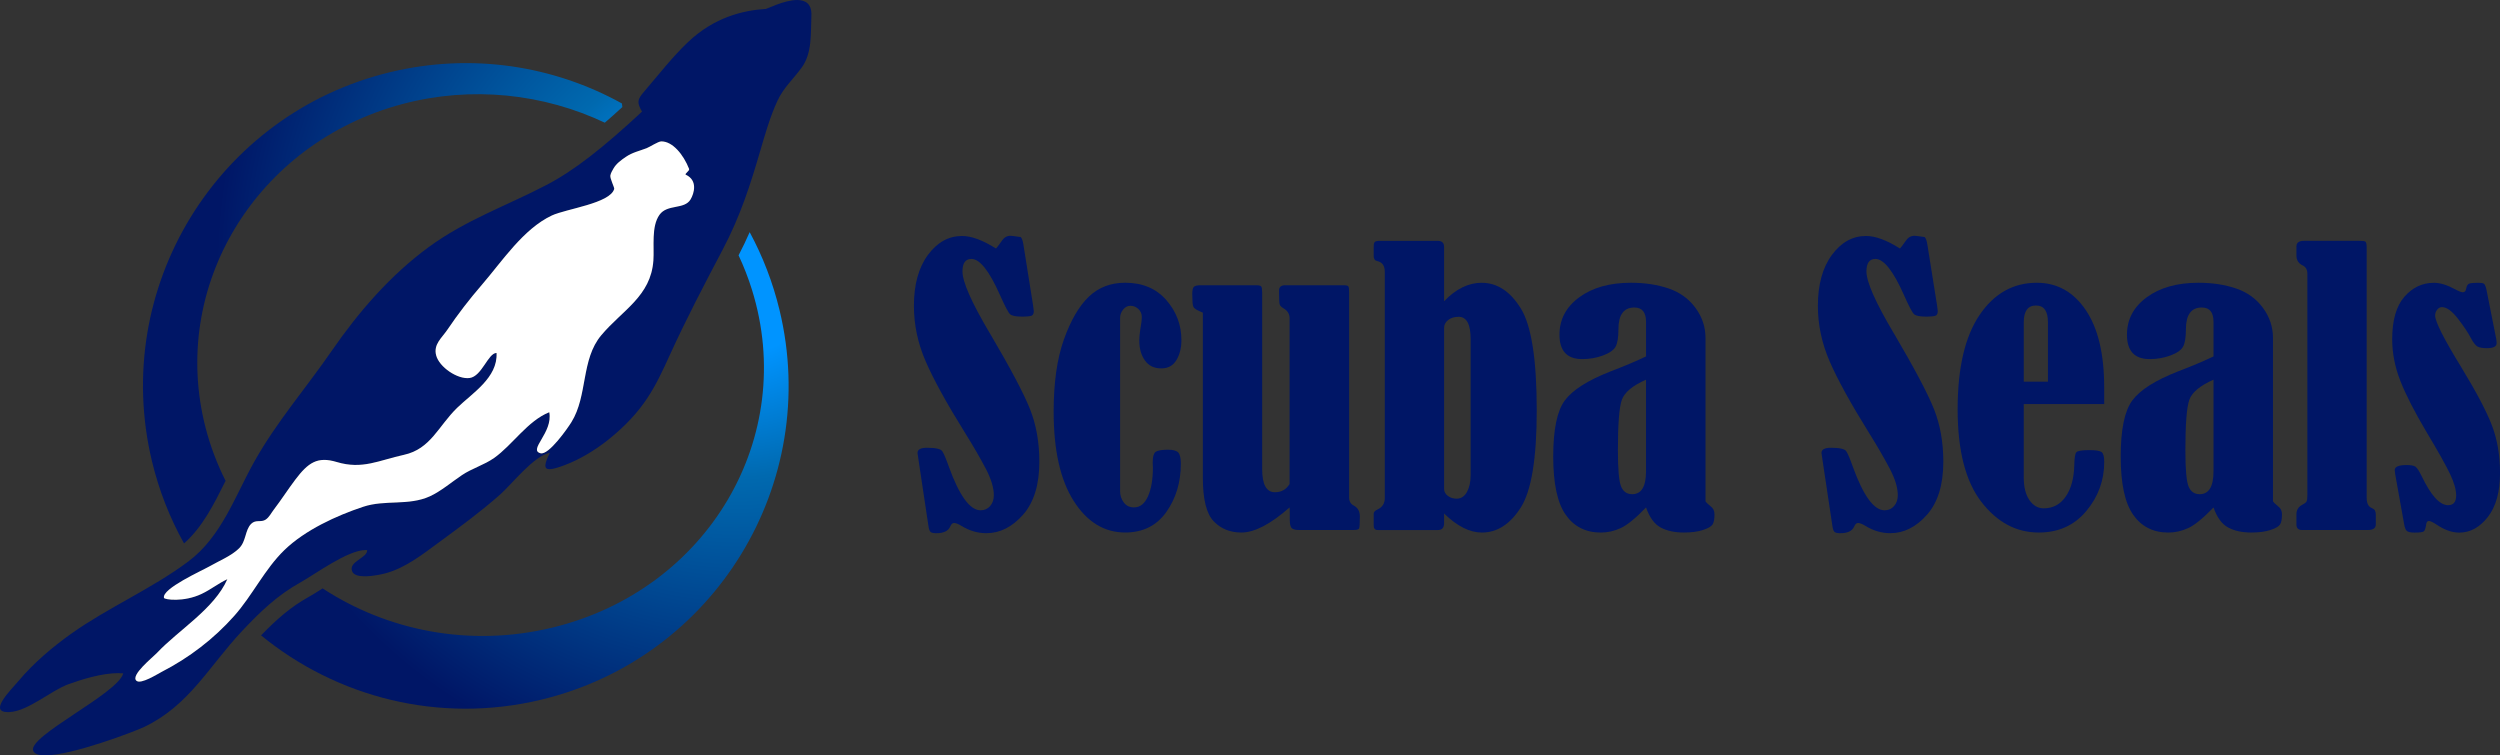 <?xml version="1.0" encoding="UTF-8"?>
<svg id="Layer_2" data-name="Layer 2" xmlns="http://www.w3.org/2000/svg" xmlns:xlink="http://www.w3.org/1999/xlink" viewBox="0 0 1049.15 317">
  <rect x="0" y="0" width="1049.15" height="317" fill="#333333" stroke="none"/>
  <defs>
    <style>
      .cls-1 {
        fill: #fff;
      }

      .cls-2 {
        fill: none;
      }

      .cls-3 {
        fill: url(#radial-gradient);
      }

      .cls-4 {
        fill: url(#radial-gradient-2);
      }

      .cls-5 {
        fill: #001666;
      }
    </style>
    <radialGradient id="radial-gradient" cx="308.82" cy="110.62" fx="308.82" fy="110.62" r="272.49" gradientUnits="userSpaceOnUse">
      <stop offset=".14" stop-color="#0094ff"/>
      <stop offset=".33" stop-color="#0069af"/>
      <stop offset=".8" stop-color="#001666"/>
    </radialGradient>
    <radialGradient id="radial-gradient-2" cx="308.82" cy="110.62" fx="308.82" fy="110.62" r="272.49" xlink:href="#radial-gradient"/>
  </defs>
  <g id="Layer_1-2" data-name="Layer 1">
    <g>
      <path class="cls-2" d="M612.12,132.95c-1.8,0-3.27.45-4.4,1.35s-1.69,1.98-1.69,3.23v67.68c0,1.13.51,2.09,1.54,2.88,1.03.79,2.27,1.18,3.72,1.18,1.85,0,3.3-.94,4.32-2.82,1.03-1.88,1.54-4.17,1.54-6.87v-57.24c0-6.26-1.68-9.39-5.04-9.39Z"/>
      <path class="cls-2" d="M854.4,128.21c-3.41,0-5.11,2.36-5.11,7.07v24.89h10.15v-24.89c0-4.71-1.68-7.07-5.04-7.07Z"/>
      <path class="cls-2" d="M680.62,167.79c-1.1,3.13-1.65,10.17-1.65,21.13,0,8.06.45,13.15,1.35,15.28.9,2.13,2.46,3.19,4.66,3.19,3.86,0,5.79-3.2,5.79-9.61v-38.44c-5.67,2.5-9.05,5.32-10.15,8.45Z"/>
      <path class="cls-2" d="M918.76,167.79c-1.1,3.13-1.65,10.17-1.65,21.13,0,8.06.45,13.15,1.35,15.28.9,2.13,2.46,3.19,4.66,3.19,3.86,0,5.79-3.2,5.79-9.61v-38.44c-5.67,2.5-9.05,5.32-10.15,8.45Z"/>
      <path class="cls-5" d="M334.53,0c-5.4,0-12.55,3.71-13.09,3.74-9.43.59-21.66,3.39-32.8,14.01-6.63,6.33-12.25,13.61-18.21,20.55-2.98,3.47-3.27,4.56-1.01,8.55-16.46,15.28-28.47,24.75-40.26,30.87-16.98,8.82-33.7,14.6-49.23,25.96-16.05,11.73-29.47,27.24-40.78,43.64-10.71,15.53-23.11,29.78-32.37,46.3-8.23,14.67-13.79,31.55-27.74,42-15.3,11.46-33.4,19.16-49.03,30.23-7.98,5.66-15.87,12.37-22.19,19.86-3.38,4-12.79,13.14-4.49,13.14.21,0,.44,0,.67-.02,7.81-.4,17.34-9.01,24.74-11.7,5.89-2.14,14.21-4.64,20.8-4.64.75,0,1.48.03,2.18.1,0,.03-.02.06-.03.09-2.47,8.53-40.2,26.32-37.76,32.4.54,1.35,2.39,1.91,5.06,1.91,11.38,0,37.69-10.09,41.52-11.92,18.98-9.06,27.27-25.62,41.2-40.39,7.65-8.11,14.66-14.87,24.47-20.33,5.97-3.32,19.76-13.52,27.22-13.52.24,0,.47.01.69.03.12,3.34-8,4.78-6.3,8.94.64,1.56,2.84,2.05,5.34,2.05,3.37,0,7.26-.89,8.53-1.23,8.49-2.26,15.73-8.02,22.71-13.14,8.74-6.42,17.38-12.75,25.51-19.94,4.96-4.39,14.2-16.35,20.88-17.52-2.36,4.75-2.64,6.88-.15,6.88,1.33,0,3.44-.6,6.43-1.73,6.35-2.38,12.97-6.43,18.25-10.66,15.06-12.06,19.81-22.37,25.79-35.5,6.92-15.19,14.49-29.61,22.27-44.39,7.26-13.8,11.42-26.65,15.73-41.45,1.99-6.84,4.16-14.33,7.14-20.78,2.58-5.6,6.55-9.05,10.15-13.94,4.49-6.09,3.83-14.22,4.14-21.9.21-5.02-2.54-6.55-6.01-6.55ZM289.79,83.68c-2.61,4.4-9.79,1.87-13.06,6.48-3.49,4.92-2.14,13.37-2.55,19.16-1.06,15.02-12.99,20.81-21.85,31.35-8.6,10.22-5.61,25.32-12.54,36.49-1.53,2.47-9.52,13.99-12.98,13.06-5.3-1.42,5.32-8.67,3.68-17.22-9.1,3.62-15.46,13.78-23.17,19.21-4.16,2.93-9.24,4.35-13.5,7.2-4.24,2.85-8.81,6.76-13.44,8.88-8.91,4.07-18.74,1.33-27.92,4.37-11.32,3.75-24.44,9.79-33.1,18.16-8.29,8.01-13.41,19.04-21.09,27.66-8.61,9.67-18.9,17.55-30.43,23.48-1.81.93-8.71,5.33-10.58,3.75-2.69-2.28,6.79-9.8,8.58-11.69,9.15-9.71,24.08-18.5,29.55-30.95-3.98,1.86-6.73,4.24-10.83,6.19-7.46,3.54-15.56,2.41-15.76,1.65-1-3.85,15.99-11.44,19.23-13.3,3.86-2.22,9.07-4.32,12.28-7.49,3.04-3.01,2.44-7.64,5.08-10.28,1.93-1.93,4.18-.46,6.11-1.79,1.51-1.04,2.31-2.76,3.39-4.18,3.13-4.09,5.9-8.45,9-12.55,5.43-7.18,9.29-9.87,17.39-7.43,10.8,3.25,17.68-.72,28.22-3.01,11.23-2.44,14.4-12.02,22.32-19.72,6.33-6.15,17.11-12.68,16.54-23.03-3.55-.02-6.13,9.82-11.3,10.51-5.08.68-12.8-4.61-14.06-9.55-1.17-4.59,2.38-7.23,4.69-10.66,4.47-6.62,9.33-12.9,14.61-19.02,8.42-9.76,17.28-23.33,29.27-28.97,5.91-2.78,24.54-5.09,26.17-11.15.15-.56-1.8-4.33-1.62-5.59.14-1.02.83-2.13,1.33-3,1.17-2.04,3.22-3.52,5.14-4.83,2.84-1.94,5.64-2.48,8.75-3.67,1.42-.55,4.83-2.83,6.15-2.85,4.71-.05,9.29,5.49,11.68,11.56.31.79-2.11,2.09-1.36,2.45,5.06,2.4,3.44,7.83,1.96,10.33Z"/>
      <path class="cls-3" d="M314.6,97.45c-1.4,3.19-2.94,6.42-4.65,9.7,2.16,4.6,4.04,9.4,5.6,14.39,19.3,61.81-18.4,126.07-83.84,141.86-34.79,8.39-69.29,1.19-96.32-16.47-.02.02-.05.03-.07.05-2.21,1.4-4.12,2.61-5.71,3.49-7.53,4.19-13.31,9.23-20.05,16.17,31.7,25.98,74.77,37.32,117.69,26.96,72.72-17.54,117.44-90.71,99.9-163.43-2.82-11.68-7.08-22.63-12.53-32.73Z"/>
      <path class="cls-4" d="M77.23,228.06c7.69-6.79,12.46-16.27,17.44-26.28-3.51-6.95-6.32-14.32-8.33-22.03-15.51-59.55,21.27-119.79,82.53-136.09,29.03-7.72,59.2-4.35,84.95,7.83,2.33-2.03,4.78-4.2,7.36-6.56-.11-.52-.17-1.03-.2-1.52-28.61-15.82-62.99-21.39-97.27-13.12C90.99,47.83,46.27,121,63.81,193.71c2.97,12.31,7.54,23.81,13.42,34.35Z"/>
      <path class="cls-1" d="M287.83,73.35c-.75-.36,1.67-1.65,1.36-2.45-2.39-6.08-6.97-11.62-11.68-11.56-1.32.01-4.73,2.3-6.15,2.85-3.11,1.2-5.9,1.73-8.75,3.67-1.92,1.31-3.97,2.79-5.14,4.83-.5.87-1.18,1.99-1.33,3-.18,1.26,1.77,5.03,1.62,5.59-1.63,6.06-20.26,8.37-26.17,11.15-11.99,5.64-20.85,19.21-29.27,28.97-5.28,6.12-10.14,12.4-14.61,19.02-2.32,3.43-5.86,6.07-4.69,10.66,1.26,4.94,8.98,10.23,14.06,9.55,5.17-.69,7.75-10.53,11.3-10.51.57,10.35-10.21,16.88-16.54,23.03-7.92,7.7-11.09,17.27-22.32,19.72-10.55,2.3-17.43,6.27-28.22,3.01-8.1-2.44-11.96.25-17.39,7.43-3.1,4.11-5.87,8.47-9,12.55-1.09,1.42-1.88,3.14-3.39,4.18-1.94,1.33-4.18-.15-6.11,1.79-2.64,2.64-2.04,7.27-5.08,10.28-3.21,3.17-8.42,5.27-12.28,7.49-3.24,1.86-20.23,9.45-19.23,13.3.2.76,8.3,1.89,15.76-1.65,4.1-1.95,6.86-4.33,10.83-6.19-5.47,12.45-20.4,21.24-29.55,30.95-1.78,1.89-11.26,9.41-8.58,11.69,1.87,1.59,8.77-2.82,10.58-3.75,11.53-5.93,21.82-13.8,30.43-23.48,7.67-8.62,12.8-19.65,21.09-27.66,8.66-8.37,21.78-14.41,33.1-18.16,9.18-3.04,19.01-.3,27.92-4.37,4.62-2.11,9.19-6.03,13.44-8.88,4.26-2.86,9.34-4.27,13.5-7.2,7.71-5.43,14.07-15.59,23.17-19.21,1.64,8.56-8.98,15.8-3.68,17.22,3.46.93,11.45-10.59,12.98-13.06,6.92-11.17,3.94-26.27,12.54-36.49,8.87-10.54,20.8-16.33,21.85-31.35.41-5.79-.94-14.24,2.55-19.16,3.28-4.62,10.46-2.09,13.06-6.48,1.48-2.49,3.1-7.93-1.96-10.33Z"/>
      <path class="cls-5" d="M415.26,139.64c-7.57-12.78-11.35-21.36-11.35-25.72,0-3.51,1.25-5.26,3.76-5.26,3.51,0,7.49,5.04,11.96,15.11,2.11,4.76,3.53,7.47,4.29,8.12.75.65,2.41.98,4.96.98,2.26,0,3.65-.15,4.17-.45s.79-.93.79-1.88c0-.25-.1-1.05-.3-2.41l-4.06-25.49c-.25-1.6-.63-2.66-1.13-3.16-2.46-.35-3.86-.53-4.21-.53-1.5,0-2.71.65-3.61,1.96-1.4,2.01-2.26,3.13-2.56,3.38-5.56-3.51-10.3-5.26-14.21-5.26-5.67,0-10.45,2.66-14.36,7.97-3.91,5.31-5.87,12.43-5.87,21.36,0,7.92,1.64,15.68,4.93,23.27,3.28,7.59,8.88,17.76,16.81,30.49,3.31,5.31,6.1,10.14,8.38,14.48,2.28,4.34,3.42,8.08,3.42,11.24,0,1.8-.51,3.31-1.54,4.51-1.03,1.2-2.37,1.8-4.02,1.8-4.46,0-8.9-6.09-13.31-18.27-1.2-3.41-2.13-5.59-2.78-6.54-.65-.95-2.78-1.43-6.39-1.43-2.66,0-3.99.73-3.99,2.18,0,.2.25,1.91.75,5.11l3.76,25.04c.2,1.61.51,2.59.94,2.97.42.38,1.24.56,2.44.56,3.11,0,5.06-.95,5.87-2.86.4-.95.93-1.43,1.58-1.43.75,0,1.78.4,3.08,1.2,3.36,2.06,6.84,3.08,10.45,3.08,5.71,0,10.85-2.58,15.42-7.75,4.56-5.16,6.84-12.58,6.84-22.26,0-8.17-1.32-15.55-3.95-22.14s-8.28-17.26-16.96-32Z"/>
      <path class="cls-5" d="M478.12,143.02c0,3.31.79,6.07,2.37,8.27,1.58,2.21,3.85,3.31,6.8,3.31s4.99-1.15,6.39-3.46c1.4-2.3,2.11-5.11,2.11-8.42,0-6.37-2.12-11.97-6.35-16.81-4.24-4.84-9.99-7.26-17.26-7.26-6.12,0-11.22,1.98-15.3,5.91-4.09,3.93-7.56,9.91-10.42,17.95s-4.29,18.12-4.29,30.24c0,16.18,2.81,28.68,8.42,37.49s12.81,13.22,21.58,13.23c7.47,0,13.23-2.87,17.29-8.61s6.09-12.49,6.09-20.27c0-2.41-.38-3.99-1.13-4.74s-2.16-1.13-4.21-1.13c-2.36,0-4.02.25-5,.75-.98.5-1.47,2.08-1.47,4.74l.08,2.11c0,4.91-.69,8.91-2.07,11.99-1.38,3.08-3.32,4.62-5.83,4.62-1.85,0-3.3-.69-4.32-2.07-1.03-1.38-1.54-2.94-1.54-4.7v-72.8c0-1.25.43-2.4,1.28-3.46.85-1.05,1.88-1.58,3.08-1.58s2.36.45,3.31,1.35,1.43,2.01,1.43,3.31-.2,2.96-.6,5.11c-.3,1.86-.45,3.49-.45,4.89Z"/>
      <path class="cls-5" d="M568.2,212.2c-1.35-.65-2.03-1.8-2.03-3.46v-86.17c0-1.3-.11-2.11-.34-2.41s-.87-.45-1.92-.45h-24.59c-1.7,0-2.56.73-2.56,2.18,0,3.31.09,5.25.26,5.83.17.58.69,1.12,1.54,1.62,1.75,1,2.63,2.41,2.63,4.21v69.56c-1.4,2.31-3.46,3.46-6.17,3.46-3.56,0-5.34-3.23-5.34-9.7v-74.07c0-1.35-.12-2.21-.38-2.56-.25-.35-.95-.53-2.11-.53h-23.39c-1.45,0-2.39.24-2.82.71-.43.48-.64,1.47-.64,2.97.05.6.08,1.35.08,2.26,0,1.65.16,2.75.49,3.27.33.53,1.12,1.07,2.37,1.62.35.15.85.38,1.5.68v69.25c0,9.02,1.51,15.11,4.53,18.27s6.9,4.74,11.64,4.74c5.51,0,12.26-3.51,20.23-10.53.05.25.08,1.38.08,3.38v1.88c0,1.76.28,2.9.83,3.42s1.55.79,3.01.79h22.86c1.35,0,2.14-.2,2.37-.6.23-.4.34-2.11.34-5.11,0-2.11-.83-3.61-2.48-4.51Z"/>
      <path class="cls-5" d="M621.82,118.66c-5.56,0-10.83,2.58-15.79,7.75v-22.78c0-1.7-.88-2.56-2.63-2.56h-24.29c-1.15,0-1.88.16-2.18.49s-.45,1.01-.45,2.07v3.83c0,1.2.5,1.91,1.5,2.11,2.11.45,3.16,1.96,3.16,4.51v94.9c0,2.26-1,3.86-3.01,4.81-1.1.5-1.65,1.08-1.65,1.73v5.04c0,1.25.58,1.88,1.73,1.88h25.19c1.75,0,2.63-.95,2.63-2.86v-4.06c5.46,5.31,10.75,7.97,15.87,7.97,6.4,0,11.83-3.49,16.3-10.48,4.47-6.99,6.71-20.58,6.71-40.76,0-21.34-2.22-35.6-6.67-42.79-4.44-7.19-9.92-10.78-16.42-10.78ZM617.16,199.58c0,2.7-.51,5-1.54,6.87-1.03,1.88-2.47,2.82-4.32,2.82-1.45,0-2.7-.39-3.72-1.18-1.03-.79-1.54-1.75-1.54-2.88v-67.68c0-1.25.56-2.33,1.69-3.23s2.59-1.35,4.4-1.35c3.36,0,5.04,3.13,5.04,9.39v57.24Z"/>
      <path class="cls-5" d="M717.99,212.58c-1.4-1.15-2.16-1.9-2.26-2.25v-68.6c-.01-4.56-1.42-8.74-4.22-12.55-2.8-3.81-6.55-6.51-11.23-8.11-4.69-1.6-9.96-2.41-15.83-2.41-8.92,0-16.16,2.03-21.69,6.09-5.54,4.06-8.31,9.3-8.31,15.72,0,6.82,3.18,10.23,9.55,10.23,3.11,0,6.03-.51,8.76-1.54,2.73-1.03,4.49-2.27,5.26-3.72.78-1.45,1.17-3.88,1.17-7.29,0-6.06,2.23-9.1,6.69-9.1,3.26,0,4.89,2.01,4.89,6.02v14.51c-3.96,1.9-8.95,4.01-14.96,6.31-9.47,3.71-15.84,7.75-19.1,12.13-3.26,4.38-4.89,12.23-4.89,23.55,0,11.32,1.74,19.47,5.23,24.45,3.49,4.98,8.41,7.47,14.77,7.47,2.86,0,5.64-.63,8.35-1.88,2.71-1.25,6.24-4.14,10.6-8.65,1.45,4.16,3.48,6.96,6.09,8.38s5.87,2.14,9.78,2.14c3.21,0,5.88-.35,8.01-1.05,2.13-.7,3.47-1.47,4.02-2.29s.83-2.24.83-4.25c0-1.45-.5-2.56-1.5-3.31ZM690.77,197.78c0,6.41-1.93,9.61-5.79,9.61-2.21,0-3.76-1.06-4.66-3.19-.9-2.13-1.35-7.22-1.35-15.28,0-10.96.55-18.01,1.65-21.13s4.49-5.94,10.15-8.45v38.44Z"/>
      <path class="cls-5" d="M794.62,139.64c-7.57-12.78-11.35-21.36-11.35-25.72,0-3.51,1.25-5.26,3.76-5.26,3.51,0,7.49,5.04,11.96,15.11,2.11,4.76,3.53,7.47,4.29,8.12.75.65,2.41.98,4.96.98,2.26,0,3.65-.15,4.17-.45s.79-.93.79-1.88c0-.25-.1-1.05-.3-2.41l-4.06-25.49c-.25-1.6-.63-2.66-1.13-3.16-2.46-.35-3.86-.53-4.21-.53-1.5,0-2.71.65-3.61,1.96-1.4,2.01-2.26,3.13-2.56,3.38-5.56-3.51-10.3-5.26-14.21-5.26-5.67,0-10.45,2.66-14.36,7.97-3.91,5.31-5.87,12.43-5.87,21.36,0,7.92,1.64,15.68,4.93,23.27,3.28,7.59,8.88,17.76,16.81,30.49,3.31,5.31,6.1,10.14,8.38,14.48,2.28,4.34,3.42,8.08,3.42,11.24,0,1.8-.51,3.31-1.54,4.51-1.03,1.2-2.37,1.8-4.02,1.8-4.46,0-8.9-6.09-13.31-18.27-1.2-3.41-2.13-5.59-2.78-6.54-.65-.95-2.78-1.43-6.39-1.43-2.66,0-3.99.73-3.99,2.18,0,.2.25,1.91.75,5.11l3.76,25.04c.2,1.61.51,2.59.94,2.97.42.38,1.24.56,2.44.56,3.11,0,5.06-.95,5.87-2.86.4-.95.93-1.43,1.58-1.43.75,0,1.78.4,3.08,1.2,3.36,2.06,6.84,3.08,10.45,3.08,5.71,0,10.85-2.58,15.42-7.75,4.56-5.16,6.84-12.58,6.84-22.26,0-8.17-1.32-15.55-3.95-22.14s-8.28-17.26-16.96-32Z"/>
      <path class="cls-5" d="M854.77,118.66c-9.93,0-17.95,4.52-24.06,13.57s-9.17,22.22-9.17,39.51,3.31,30.24,9.93,38.84,14.66,12.9,24.14,12.9c8.27,0,14.91-3.01,19.93-9.02s7.52-12.88,7.52-20.6c0-2.21-.36-3.58-1.09-4.14-.73-.55-2.44-.83-5.15-.83-3.11,0-4.92.3-5.45.9s-.82,2.41-.87,5.41c-.15,5.62-1.37,10.04-3.65,13.27-2.28,3.23-5.33,4.85-9.14,4.85-2.46,0-4.47-1.15-6.05-3.46-1.58-2.3-2.37-5.49-2.37-9.55v-30.75h33.76v-6.99c0-14.04-2.58-24.86-7.75-32.48-5.16-7.62-12.01-11.43-20.53-11.43ZM859.44,160.17h-10.15v-24.89c0-4.71,1.7-7.07,5.11-7.07s5.04,2.36,5.04,7.07v24.89Z"/>
      <path class="cls-5" d="M956.14,212.58c-1.4-1.15-2.16-1.9-2.26-2.25v-68.6c-.01-4.56-1.42-8.74-4.22-12.55-2.8-3.81-6.55-6.51-11.23-8.11-4.69-1.6-9.96-2.41-15.83-2.41-8.92,0-16.16,2.03-21.69,6.09-5.54,4.06-8.31,9.3-8.31,15.72,0,6.82,3.18,10.23,9.55,10.23,3.11,0,6.03-.51,8.76-1.54,2.73-1.03,4.49-2.27,5.26-3.72.78-1.45,1.17-3.88,1.17-7.29,0-6.06,2.23-9.1,6.69-9.1,3.26,0,4.89,2.01,4.89,6.02v14.51c-3.96,1.9-8.95,4.01-14.96,6.31-9.47,3.71-15.84,7.75-19.1,12.13-3.26,4.38-4.89,12.23-4.89,23.55,0,11.32,1.74,19.47,5.23,24.45,3.49,4.98,8.41,7.47,14.77,7.47,2.86,0,5.64-.63,8.35-1.88,2.71-1.25,6.24-4.14,10.6-8.65,1.45,4.16,3.48,6.96,6.09,8.38s5.87,2.14,9.78,2.14c3.21,0,5.88-.35,8.01-1.05,2.13-.7,3.47-1.47,4.02-2.29s.83-2.24.83-4.25c0-1.45-.5-2.56-1.5-3.31ZM928.92,197.78c0,6.41-1.93,9.61-5.79,9.61-2.21,0-3.76-1.06-4.66-3.19-.9-2.13-1.35-7.22-1.35-15.28,0-10.96.55-18.01,1.65-21.13s4.49-5.94,10.15-8.45v38.44Z"/>
      <path class="cls-5" d="M995.46,213.26c-1.5-.55-2.26-1.98-2.26-4.29v-105.05c0-1.5-.2-2.36-.6-2.56-.4-.2-1.23-.3-2.48-.3h-23.24c-2.11,0-3.16.8-3.16,2.41v3.76c0,1.91.85,3.28,2.56,4.14,1.35.6,2.03,1.78,2.03,3.53v93.17c0,1.2-.12,2.02-.38,2.44s-.88.89-1.88,1.39c-1.55.85-2.33,2.16-2.33,3.91v4.29c0,1.55.78,2.33,2.33,2.33h27.6c2.26,0,3.38-.78,3.38-2.33v-4.29c0-1.3-.53-2.15-1.58-2.56Z"/>
      <path class="cls-5" d="M1045.77,178.55c-2.26-5.91-6.54-14.05-12.86-24.42-7.32-11.92-10.98-19.16-10.98-21.71,0-.95.29-1.78.87-2.48.58-.7,1.24-1.05,1.99-1.05,1.96,0,4.16,1.58,6.62,4.74s4.29,5.89,5.49,8.2c1.05,1.96,1.99,3.16,2.82,3.61s2.14.68,3.95.68c2.71,0,4.06-.7,4.06-2.11,0-.5-.05-1.08-.15-1.73l-4.14-20.83c-.3-1.3-.64-2.09-1.01-2.37s-1.19-.41-2.44-.41c-1.96,0-3.23.13-3.83.38-.6.25-1,.93-1.2,2.03-.15,1.05-.63,1.58-1.43,1.58-.6,0-1.73-.45-3.38-1.35-3.26-1.75-6.17-2.63-8.72-2.63-4.86,0-9,1.95-12.41,5.86-3.41,3.91-5.11,9.84-5.11,17.81,0,5.86,1.14,11.7,3.42,17.51,2.28,5.81,5.98,13.02,11.09,21.64,4.86,8.11,8.13,13.95,9.81,17.51,1.68,3.56,2.52,6.54,2.52,8.94,0,2.7-1.13,4.06-3.38,4.06-3.51,0-7.22-4.08-11.13-12.26-1.05-2.15-1.92-3.46-2.59-3.91s-1.89-.68-3.65-.68c-3.36,0-5.04.7-5.04,2.11,0,.25.08.88.23,1.88l3.76,20.98c.2,1.25.55,2.13,1.05,2.63.5.5,1.6.75,3.31.75,2.21,0,3.51-.19,3.91-.56s.7-1.24.9-2.59c.1-1.15.5-1.73,1.2-1.73.6,0,1.78.58,3.53,1.73,3.21,2.11,6.27,3.16,9.17,3.16,4.61,0,8.62-2.19,12.03-6.57,3.41-4.38,5.11-10.51,5.11-18.37,0-7.41-1.13-14.08-3.38-19.99Z"/>
    </g>
  </g>
</svg>
